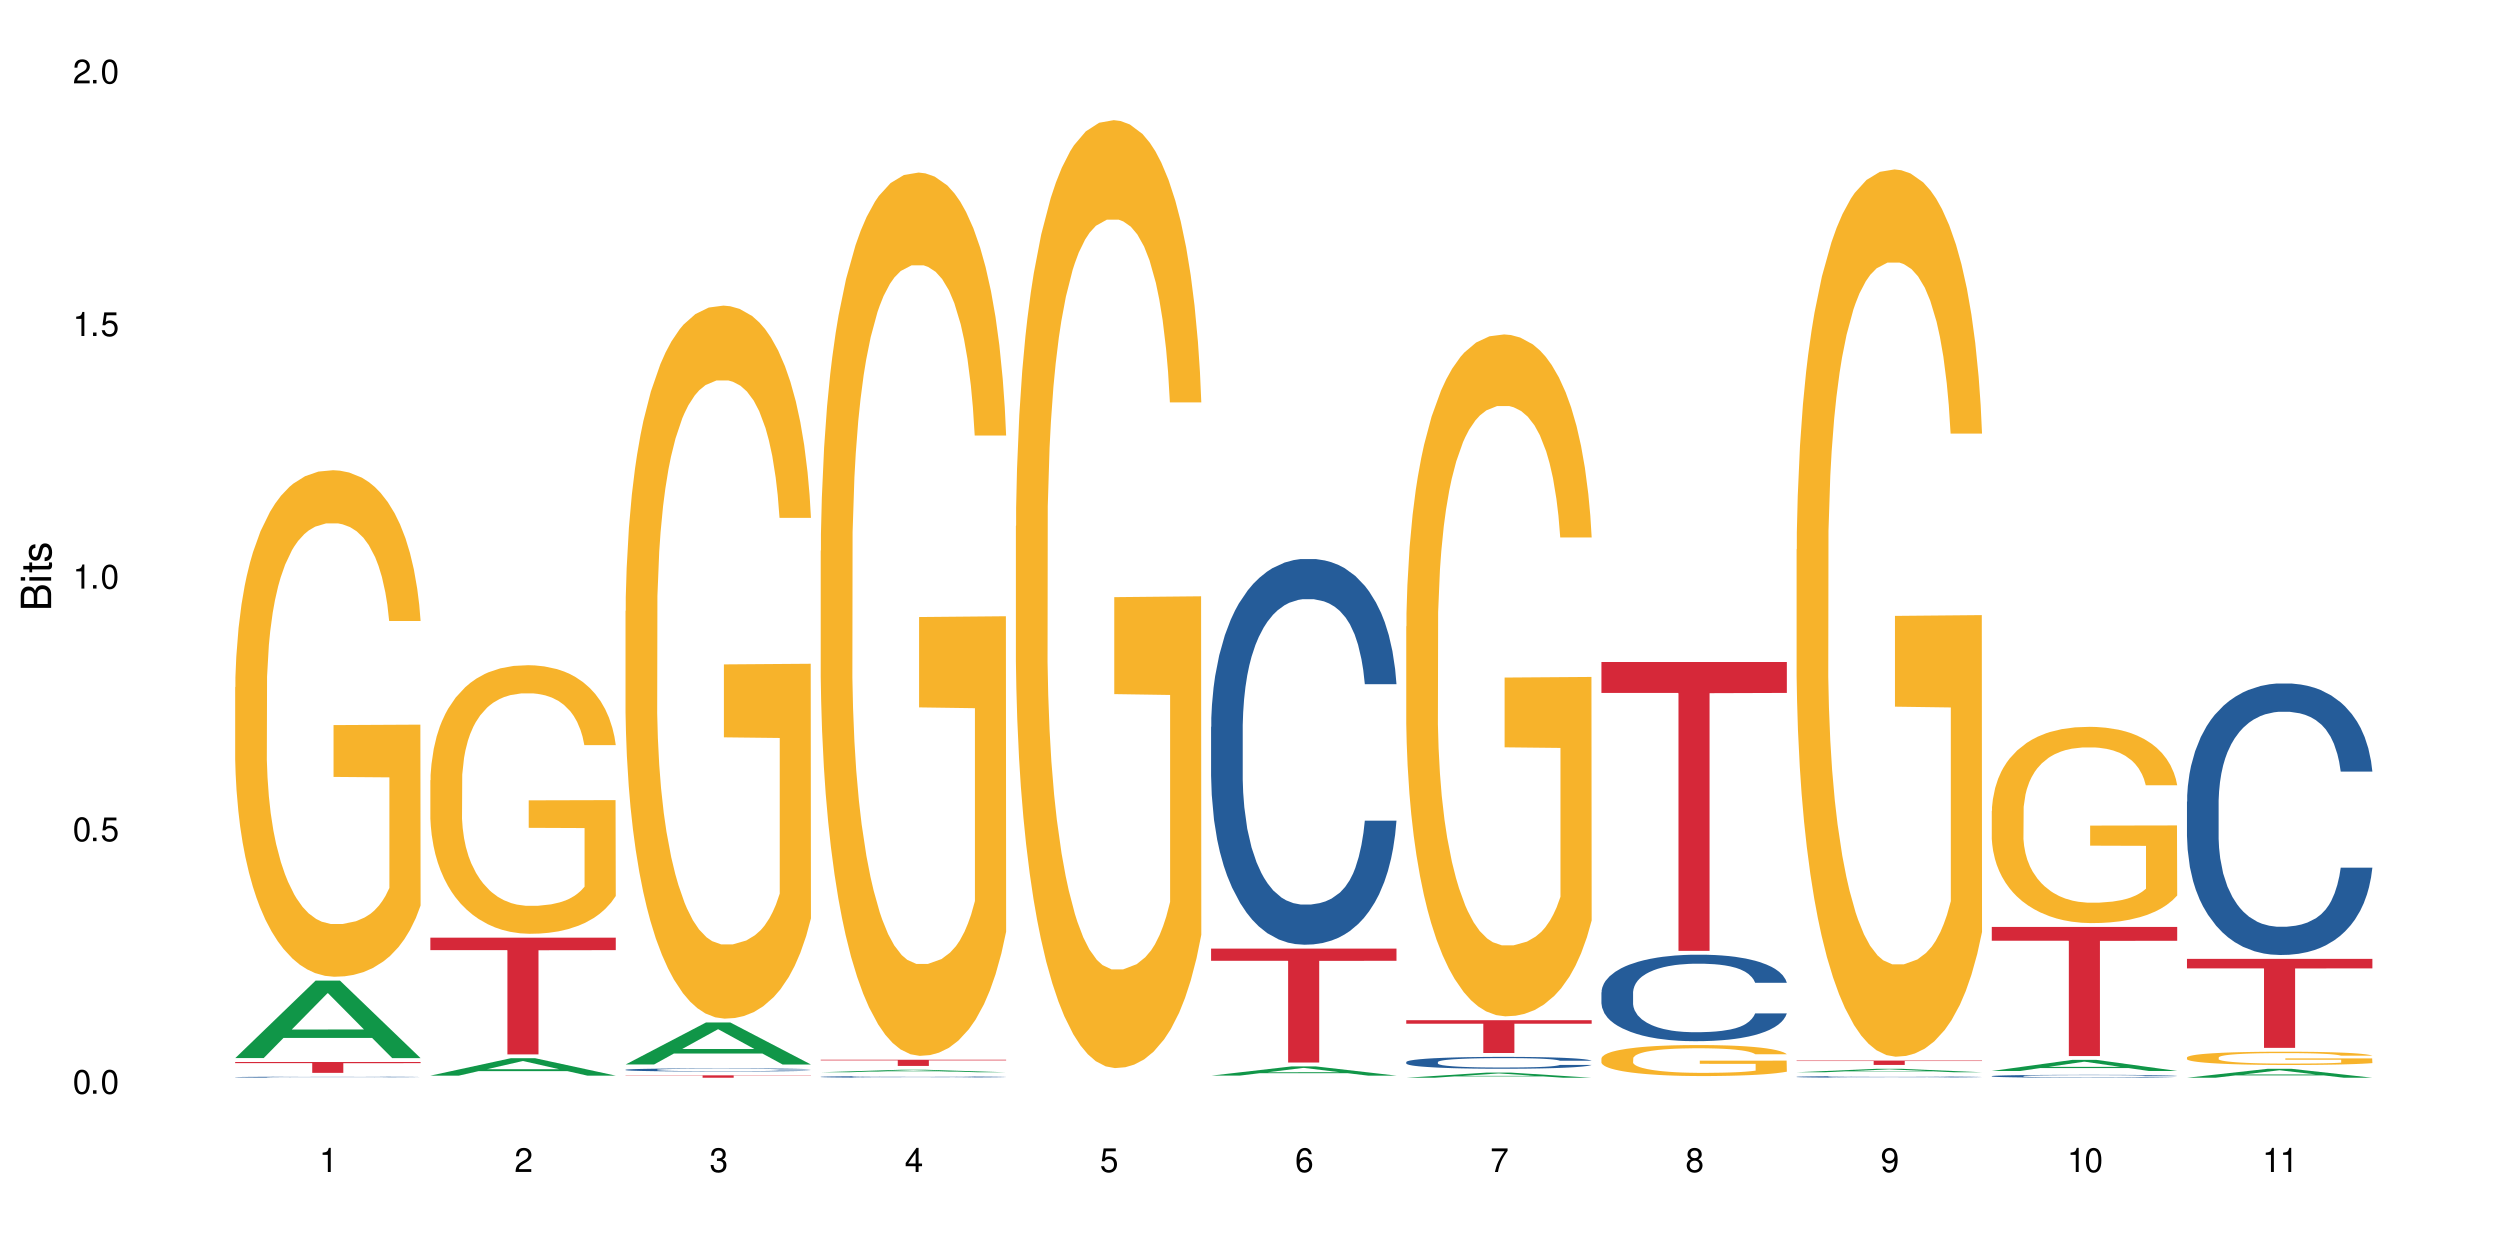 <?xml version="1.0" encoding="UTF-8"?>
<svg xmlns="http://www.w3.org/2000/svg" xmlns:xlink="http://www.w3.org/1999/xlink" width="720" height="360" viewBox="0 0 720 360">
<defs>
<g>
<g id="glyph-0-0">
</g>
<g id="glyph-0-1">
<path d="M 2.641 -6.938 C 2 -6.938 1.422 -6.656 1.078 -6.172 C 0.641 -5.562 0.406 -4.641 0.406 -3.359 C 0.406 -1.016 1.188 0.219 2.641 0.219 C 4.078 0.219 4.859 -1.016 4.859 -3.297 C 4.859 -4.641 4.656 -5.547 4.203 -6.172 C 3.844 -6.656 3.281 -6.938 2.641 -6.938 Z M 2.641 -6.188 C 3.547 -6.188 4 -5.25 4 -3.375 C 4 -1.406 3.562 -0.484 2.625 -0.484 C 1.734 -0.484 1.281 -1.438 1.281 -3.344 C 1.281 -5.25 1.734 -6.188 2.641 -6.188 Z M 2.641 -6.188 "/>
</g>
<g id="glyph-0-2">
<path d="M 1.828 -1 L 0.828 -1 L 0.828 0 L 1.828 0 Z M 1.828 -1 "/>
</g>
<g id="glyph-0-3">
<path d="M 4.562 -6.797 L 1.062 -6.797 L 0.547 -3.094 L 1.328 -3.094 C 1.719 -3.562 2.047 -3.734 2.578 -3.734 C 3.484 -3.734 4.062 -3.109 4.062 -2.094 C 4.062 -1.125 3.484 -0.531 2.578 -0.531 C 1.828 -0.531 1.375 -0.906 1.188 -1.672 L 0.328 -1.672 C 0.453 -1.109 0.547 -0.844 0.75 -0.594 C 1.125 -0.078 1.828 0.219 2.594 0.219 C 3.969 0.219 4.922 -0.781 4.922 -2.219 C 4.922 -3.562 4.031 -4.484 2.719 -4.484 C 2.25 -4.484 1.859 -4.359 1.469 -4.062 L 1.734 -5.969 L 4.562 -5.969 Z M 4.562 -6.797 "/>
</g>
<g id="glyph-0-4">
<path d="M 2.484 -4.938 L 2.484 0 L 3.328 0 L 3.328 -6.938 L 2.766 -6.938 C 2.469 -5.875 2.281 -5.734 0.984 -5.562 L 0.984 -4.938 Z M 2.484 -4.938 "/>
</g>
<g id="glyph-0-5">
<path d="M 4.859 -0.828 L 1.281 -0.828 C 1.359 -1.406 1.672 -1.781 2.5 -2.281 L 3.469 -2.828 C 4.406 -3.344 4.906 -4.062 4.906 -4.906 C 4.906 -5.484 4.672 -6.031 4.266 -6.406 C 3.859 -6.766 3.375 -6.938 2.719 -6.938 C 1.859 -6.938 1.219 -6.625 0.844 -6.031 C 0.609 -5.672 0.5 -5.234 0.484 -4.531 L 1.328 -4.531 C 1.359 -5.016 1.406 -5.281 1.531 -5.516 C 1.75 -5.938 2.188 -6.203 2.703 -6.203 C 3.469 -6.203 4.031 -5.641 4.031 -4.891 C 4.031 -4.344 3.719 -3.859 3.125 -3.516 L 2.234 -3 C 0.812 -2.172 0.406 -1.531 0.328 -0.016 L 4.859 -0.016 Z M 4.859 -0.828 "/>
</g>
<g id="glyph-0-6">
<path d="M 2.125 -3.188 L 2.578 -3.188 C 3.5 -3.188 3.984 -2.766 3.984 -1.922 C 3.984 -1.062 3.469 -0.531 2.594 -0.531 C 1.656 -0.531 1.203 -1 1.156 -2.016 L 0.312 -2.016 C 0.344 -1.453 0.438 -1.094 0.609 -0.781 C 0.953 -0.109 1.625 0.219 2.547 0.219 C 3.953 0.219 4.859 -0.625 4.859 -1.938 C 4.859 -2.828 4.516 -3.297 3.703 -3.594 C 4.344 -3.844 4.656 -4.328 4.656 -5.031 C 4.656 -6.219 3.875 -6.938 2.578 -6.938 C 1.203 -6.938 0.484 -6.172 0.453 -4.703 L 1.297 -4.703 C 1.312 -5.125 1.344 -5.359 1.453 -5.578 C 1.641 -5.969 2.062 -6.203 2.594 -6.203 C 3.344 -6.203 3.797 -5.75 3.797 -5 C 3.797 -4.516 3.609 -4.219 3.25 -4.047 C 3.016 -3.953 2.703 -3.922 2.125 -3.906 Z M 2.125 -3.188 "/>
</g>
<g id="glyph-0-7">
<path d="M 3.141 -1.672 L 3.141 0 L 3.984 0 L 3.984 -1.672 L 4.984 -1.672 L 4.984 -2.438 L 3.984 -2.438 L 3.984 -6.938 L 3.359 -6.938 L 0.266 -2.578 L 0.266 -1.672 Z M 3.141 -2.438 L 1 -2.438 L 3.141 -5.5 Z M 3.141 -2.438 "/>
</g>
<g id="glyph-0-8">
<path d="M 4.781 -5.125 C 4.609 -6.266 3.891 -6.938 2.844 -6.938 C 2.094 -6.938 1.422 -6.578 1.031 -5.953 C 0.594 -5.266 0.406 -4.422 0.406 -3.172 C 0.406 -2 0.578 -1.25 0.984 -0.641 C 1.359 -0.078 1.953 0.219 2.703 0.219 C 3.984 0.219 4.922 -0.75 4.922 -2.094 C 4.922 -3.375 4.062 -4.281 2.844 -4.281 C 2.172 -4.281 1.641 -4.031 1.281 -3.516 C 1.281 -5.234 1.828 -6.188 2.797 -6.188 C 3.391 -6.188 3.797 -5.797 3.938 -5.125 Z M 2.734 -3.531 C 3.547 -3.531 4.062 -2.953 4.062 -2.031 C 4.062 -1.156 3.484 -0.531 2.703 -0.531 C 1.922 -0.531 1.328 -1.188 1.328 -2.078 C 1.328 -2.938 1.906 -3.531 2.734 -3.531 Z M 2.734 -3.531 "/>
</g>
<g id="glyph-0-9">
<path d="M 4.984 -6.797 L 0.438 -6.797 L 0.438 -5.969 L 4.109 -5.969 C 2.5 -3.656 1.828 -2.234 1.328 0 L 2.219 0 C 2.594 -2.172 3.453 -4.047 4.984 -6.094 Z M 4.984 -6.797 "/>
</g>
<g id="glyph-0-10">
<path d="M 3.75 -3.656 C 4.469 -4.094 4.688 -4.438 4.688 -5.078 C 4.688 -6.172 3.844 -6.938 2.641 -6.938 C 1.438 -6.938 0.594 -6.172 0.594 -5.094 C 0.594 -4.438 0.812 -4.094 1.516 -3.656 C 0.734 -3.266 0.359 -2.703 0.359 -1.922 C 0.359 -0.656 1.281 0.219 2.641 0.219 C 3.984 0.219 4.922 -0.656 4.922 -1.922 C 4.922 -2.703 4.531 -3.266 3.75 -3.656 Z M 2.641 -6.188 C 3.359 -6.188 3.812 -5.75 3.812 -5.062 C 3.812 -4.406 3.344 -3.984 2.641 -3.984 C 1.922 -3.984 1.453 -4.406 1.453 -5.078 C 1.453 -5.75 1.922 -6.188 2.641 -6.188 Z M 2.641 -3.266 C 3.484 -3.266 4.062 -2.719 4.062 -1.906 C 4.062 -1.078 3.484 -0.531 2.625 -0.531 C 1.797 -0.531 1.219 -1.094 1.219 -1.906 C 1.219 -2.719 1.781 -3.266 2.641 -3.266 Z M 2.641 -3.266 "/>
</g>
<g id="glyph-0-11">
<path d="M 0.516 -1.578 C 0.672 -0.453 1.406 0.219 2.438 0.219 C 3.188 0.219 3.859 -0.141 4.266 -0.766 C 4.688 -1.453 4.891 -2.297 4.891 -3.547 C 4.891 -4.719 4.703 -5.453 4.312 -6.078 C 3.938 -6.641 3.344 -6.938 2.594 -6.938 C 1.297 -6.938 0.359 -5.969 0.359 -4.625 C 0.359 -3.344 1.234 -2.453 2.453 -2.453 C 3.094 -2.453 3.578 -2.672 4.016 -3.203 C 4 -1.484 3.469 -0.531 2.5 -0.531 C 1.906 -0.531 1.484 -0.906 1.359 -1.578 Z M 2.578 -6.203 C 3.375 -6.203 3.969 -5.531 3.969 -4.641 C 3.969 -3.797 3.391 -3.188 2.547 -3.188 C 1.734 -3.188 1.234 -3.766 1.234 -4.688 C 1.234 -5.562 1.797 -6.203 2.578 -6.203 Z M 2.578 -6.203 "/>
</g>
<g id="glyph-1-0">
</g>
<g id="glyph-1-1">
<path d="M 0 -0.953 L 0 -4.891 C 0 -5.719 -0.234 -6.344 -0.734 -6.797 C -1.188 -7.234 -1.812 -7.469 -2.5 -7.469 C -3.547 -7.469 -4.188 -7 -4.625 -5.875 C -4.984 -6.688 -5.625 -7.094 -6.531 -7.094 C -7.172 -7.094 -7.734 -6.859 -8.141 -6.391 C -8.562 -5.922 -8.75 -5.344 -8.75 -4.5 L -8.75 -0.953 Z M -4.984 -2.062 L -7.766 -2.062 L -7.766 -4.219 C -7.766 -4.844 -7.688 -5.203 -7.453 -5.5 C -7.219 -5.812 -6.859 -5.969 -6.375 -5.969 C -5.891 -5.969 -5.531 -5.812 -5.297 -5.5 C -5.062 -5.203 -4.984 -4.844 -4.984 -4.219 Z M -0.984 -2.062 L -4 -2.062 L -4 -4.781 C -4 -5.766 -3.438 -6.359 -2.484 -6.359 C -1.547 -6.359 -0.984 -5.766 -0.984 -4.781 Z M -0.984 -2.062 "/>
</g>
<g id="glyph-1-2">
<path d="M -6.281 -1.797 L -6.281 -0.797 L 0 -0.797 L 0 -1.797 Z M -8.75 -1.797 L -8.75 -0.797 L -7.484 -0.797 L -7.484 -1.797 Z M -8.75 -1.797 "/>
</g>
<g id="glyph-1-3">
<path d="M -6.281 -3.047 L -6.281 -2.016 L -8.016 -2.016 L -8.016 -1.016 L -6.281 -1.016 L -6.281 -0.172 L -5.469 -0.172 L -5.469 -1.016 L -0.719 -1.016 C -0.078 -1.016 0.281 -1.453 0.281 -2.234 C 0.281 -2.5 0.25 -2.719 0.188 -3.047 L -0.641 -3.047 C -0.609 -2.906 -0.594 -2.766 -0.594 -2.562 C -0.594 -2.141 -0.719 -2.016 -1.156 -2.016 L -5.469 -2.016 L -5.469 -3.047 Z M -6.281 -3.047 "/>
</g>
<g id="glyph-1-4">
<path d="M -4.531 -5.25 C -5.766 -5.25 -6.469 -4.422 -6.469 -2.969 C -6.469 -1.516 -5.719 -0.562 -4.547 -0.562 C -3.562 -0.562 -3.094 -1.062 -2.734 -2.562 L -2.516 -3.484 C -2.344 -4.188 -2.094 -4.469 -1.641 -4.469 C -1.047 -4.469 -0.641 -3.875 -0.641 -3 C -0.641 -2.453 -0.797 -2 -1.062 -1.75 C -1.25 -1.594 -1.422 -1.531 -1.875 -1.469 L -1.875 -0.406 C -0.422 -0.453 0.281 -1.266 0.281 -2.922 C 0.281 -4.5 -0.5 -5.516 -1.719 -5.516 C -2.656 -5.516 -3.172 -4.984 -3.469 -3.734 L -3.703 -2.766 C -3.891 -1.953 -4.156 -1.609 -4.594 -1.609 C -5.188 -1.609 -5.547 -2.125 -5.547 -2.938 C -5.547 -3.75 -5.203 -4.172 -4.531 -4.203 Z M -4.531 -5.25 "/>
</g>
</g>
</defs>
<rect x="-72" y="-36" width="864" height="432" fill="rgb(100%, 100%, 100%)" fill-opacity="1"/>
<path fill-rule="nonzero" fill="rgb(6.275%, 58.824%, 28.235%)" fill-opacity="1" d="M 67.73 304.727 L 67.789 304.707 L 90.895 282.414 L 97.91 282.414 L 121.133 304.75 L 112.973 304.75 L 107.152 298.918 L 81.652 298.918 L 75.945 304.727 L 67.73 304.727 L 84.105 296.508 L 104.816 296.484 L 94.488 286.062 L 94.375 286.043 L 94.262 286.105 L 84.047 296.484 L 84.105 296.508 Z M 67.73 304.727 "/>
<path fill-rule="nonzero" fill="rgb(14.51%, 36.078%, 60%)" fill-opacity="1" d="M 67.73 310.219 L 67.797 310.219 L 67.797 310.211 L 67.992 310.199 L 68.449 310.188 L 68.902 310.18 L 70.074 310.16 L 71.703 310.145 L 73.398 310.133 L 74.633 310.125 L 75.742 310.121 L 78.281 310.109 L 79.91 310.105 L 81.668 310.102 L 83.816 310.098 L 85.379 310.094 L 88.895 310.09 L 91.5 310.086 L 100.488 310.086 L 102.375 310.09 L 104.461 310.09 L 106.219 310.094 L 109.281 310.098 L 112.016 310.105 L 113.254 310.113 L 115.207 310.121 L 116.703 310.129 L 117.746 310.137 L 118.918 310.145 L 119.961 310.16 L 120.742 310.172 L 121.133 310.184 L 112.016 310.184 L 111.559 310.172 L 111.039 310.164 L 110.062 310.152 L 109.086 310.145 L 107.715 310.137 L 106.48 310.133 L 104.785 310.125 L 103.289 310.125 L 101.727 310.121 L 100.227 310.121 L 97.363 310.117 L 92.805 310.117 L 90.262 310.121 L 88.895 310.121 L 86.941 310.125 L 85.574 310.129 L 83.945 310.137 L 82.84 310.141 L 81.473 310.148 L 80.496 310.152 L 79.387 310.164 L 78.738 310.168 L 78.152 310.176 L 77.629 310.188 L 77.238 310.195 L 76.977 310.207 L 76.848 310.215 L 76.848 310.258 L 76.977 310.27 L 77.305 310.281 L 78.152 310.297 L 79.387 310.312 L 80.82 310.324 L 82.188 310.332 L 82.969 310.336 L 84.012 310.34 L 85.641 310.348 L 87.984 310.352 L 89.352 310.355 L 100.684 310.355 L 102.441 310.352 L 104.852 310.348 L 106.348 310.344 L 107.652 310.34 L 108.629 310.332 L 109.281 310.328 L 110.258 310.32 L 111.039 310.309 L 111.625 310.301 L 112.016 310.293 L 121.133 310.293 L 120.156 310.312 L 119.57 310.32 L 118.656 310.332 L 117.613 310.34 L 116.117 310.348 L 114.879 310.355 L 113.254 310.363 L 111.754 310.367 L 110.125 310.371 L 107.715 310.379 L 106.152 310.379 L 104.461 310.383 L 102.441 310.387 L 97.168 310.387 L 94.625 310.391 L 91.891 310.387 L 89.871 310.387 L 87.203 310.383 L 83.883 310.379 L 81.473 310.375 L 79.582 310.367 L 77.957 310.363 L 76.133 310.355 L 73.789 310.344 L 72.355 310.336 L 71.379 310.328 L 70.27 310.316 L 69.488 310.305 L 68.578 310.289 L 67.926 310.27 L 67.73 310.258 Z M 67.73 310.219 "/>
<path fill-rule="nonzero" fill="rgb(96.863%, 70.196%, 16.863%)" fill-opacity="1" d="M 67.73 197.902 L 67.797 197.77 L 67.797 195.105 L 68.055 189.109 L 68.707 180.852 L 69.555 174.055 L 70.465 168.727 L 71.051 165.93 L 72.027 161.93 L 72.875 159 L 75.023 153.004 L 77.762 147.41 L 79.258 145.012 L 80.949 142.746 L 83.359 140.215 L 84.469 139.281 L 87.855 137.152 L 91.695 135.816 L 95.93 135.418 L 97.883 135.551 L 100.555 136.086 L 104.199 137.551 L 106.285 138.883 L 107.91 140.215 L 109.605 141.945 L 111.688 144.613 L 113.645 147.809 L 115.207 151.008 L 116.77 155.004 L 118.07 159.266 L 119.18 163.93 L 120.156 169.527 L 120.742 174.188 L 121.133 178.852 L 112.078 178.852 L 111.559 174.188 L 110.973 170.59 L 109.996 166.195 L 109.02 162.996 L 108.043 160.465 L 106.219 157 L 104.656 154.871 L 102.703 153.004 L 100.812 151.805 L 98.664 151.008 L 97.363 150.738 L 93.91 150.738 L 90.785 151.672 L 88.961 152.738 L 87.66 153.805 L 85.836 155.805 L 84.727 157.402 L 84.078 158.469 L 82.125 162.598 L 80.82 166.328 L 80.105 168.859 L 79.191 172.855 L 78.543 176.453 L 77.824 181.781 L 77.434 185.781 L 76.914 194.84 L 76.848 218.82 L 77.043 223.883 L 77.434 229.348 L 77.957 234.145 L 78.738 239.207 L 79.52 243.07 L 80.887 248.266 L 82.059 251.73 L 82.969 253.996 L 84.727 257.59 L 85.445 258.789 L 87.137 261.188 L 88.895 263.055 L 91.047 264.652 L 92.672 265.453 L 95.277 266.117 L 98.598 266.117 L 102.508 265.32 L 104.98 264.254 L 106.676 263.188 L 107.781 262.254 L 109.148 260.789 L 110.125 259.457 L 111.039 257.992 L 112.145 255.727 L 112.145 223.883 L 96.059 223.75 L 96.059 208.828 L 121.066 208.695 L 121.133 260.789 L 119.766 264.387 L 118.07 267.852 L 116.441 270.516 L 114.75 272.781 L 112.34 275.312 L 110.387 276.91 L 107.391 278.777 L 104.656 279.973 L 101.789 280.773 L 99.25 281.172 L 96.254 281.309 L 93.586 281.039 L 90.719 280.242 L 88.441 279.176 L 86.355 277.844 L 84.273 276.109 L 81.668 273.312 L 79.973 271.047 L 78.215 268.25 L 76.457 264.918 L 74.895 261.32 L 73.852 258.523 L 72.812 255.328 L 71.703 251.328 L 70.66 246.801 L 69.879 242.668 L 69.164 238.008 L 68.645 233.609 L 68.121 227.613 L 67.859 222.816 L 67.73 218.688 Z M 67.73 197.902 "/>
<path fill-rule="nonzero" fill="rgb(83.922%, 15.686%, 22.353%)" fill-opacity="1" d="M 67.73 305.855 L 121.133 305.855 L 121.133 306.191 L 98.875 306.195 L 98.875 308.98 L 89.922 308.98 L 89.922 306.195 L 89.793 306.191 L 67.73 306.191 Z M 67.73 305.855 "/>
<path fill-rule="nonzero" fill="rgb(6.275%, 58.824%, 28.235%)" fill-opacity="1" d="M 123.941 309.785 L 124 309.777 L 147.105 304.766 L 154.125 304.766 L 177.344 309.789 L 169.184 309.789 L 163.367 308.477 L 137.863 308.477 L 132.156 309.785 L 123.941 309.785 L 140.316 307.934 L 161.027 307.93 L 150.699 305.586 L 150.586 305.582 L 150.473 305.598 L 140.258 307.93 L 140.316 307.934 Z M 123.941 309.785 "/>
<path fill-rule="nonzero" fill="rgb(96.863%, 70.196%, 16.863%)" fill-opacity="1" d="M 123.941 224.707 L 124.008 224.637 L 124.008 223.223 L 124.27 220.043 L 124.918 215.664 L 125.766 212.062 L 126.676 209.234 L 127.266 207.75 L 128.242 205.633 L 129.086 204.078 L 131.234 200.898 L 133.973 197.93 L 135.469 196.66 L 137.164 195.457 L 139.57 194.117 L 140.68 193.621 L 144.066 192.492 L 147.906 191.785 L 152.141 191.574 L 154.094 191.645 L 156.766 191.926 L 160.41 192.703 L 162.496 193.41 L 164.125 194.117 L 165.816 195.035 L 167.902 196.449 L 169.855 198.145 L 171.418 199.84 L 172.98 201.957 L 174.281 204.219 L 175.391 206.691 L 176.367 209.66 L 176.953 212.133 L 177.344 214.605 L 168.293 214.605 L 167.77 212.133 L 167.184 210.223 L 166.207 207.895 L 165.23 206.195 L 164.254 204.855 L 162.43 203.02 L 160.867 201.887 L 158.914 200.898 L 157.023 200.262 L 154.875 199.84 L 153.574 199.699 L 150.121 199.699 L 146.996 200.191 L 145.172 200.758 L 143.871 201.324 L 142.047 202.383 L 140.941 203.23 L 140.289 203.797 L 138.336 205.984 L 137.031 207.965 L 136.316 209.305 L 135.402 211.426 L 134.754 213.332 L 134.035 216.16 L 133.645 218.277 L 133.125 223.082 L 133.059 235.797 L 133.254 238.484 L 133.645 241.379 L 134.168 243.922 L 134.949 246.609 L 135.73 248.656 L 137.098 251.41 L 138.27 253.25 L 139.18 254.449 L 140.941 256.355 L 141.656 256.992 L 143.348 258.266 L 145.109 259.254 L 147.258 260.102 L 148.883 260.523 L 151.488 260.879 L 154.812 260.879 L 158.719 260.453 L 161.191 259.891 L 162.887 259.324 L 163.992 258.828 L 165.359 258.051 L 166.336 257.348 L 167.25 256.57 L 168.355 255.367 L 168.355 238.484 L 152.27 238.414 L 152.27 230.5 L 177.277 230.43 L 177.344 258.051 L 175.977 259.961 L 174.281 261.797 L 172.656 263.211 L 170.961 264.41 L 168.551 265.754 L 166.598 266.602 L 163.602 267.59 L 160.867 268.227 L 158 268.648 L 155.461 268.863 L 152.465 268.934 L 149.797 268.793 L 146.93 268.367 L 144.652 267.801 L 142.566 267.094 L 140.484 266.176 L 137.879 264.695 L 136.188 263.492 L 134.426 262.008 L 132.668 260.242 L 131.105 258.336 L 130.062 256.852 L 129.023 255.156 L 127.914 253.035 L 126.871 250.633 L 126.09 248.445 L 125.375 245.973 L 124.855 243.641 L 124.332 240.461 L 124.074 237.918 L 123.941 235.727 Z M 123.941 224.707 "/>
<path fill-rule="nonzero" fill="rgb(83.922%, 15.686%, 22.353%)" fill-opacity="1" d="M 123.941 270.039 L 177.344 270.039 L 177.344 273.637 L 155.086 273.672 L 155.086 303.66 L 146.133 303.66 L 146.133 273.703 L 146.004 273.637 L 123.941 273.637 Z M 123.941 270.039 "/>
<path fill-rule="nonzero" fill="rgb(6.275%, 58.824%, 28.235%)" fill-opacity="1" d="M 180.152 306.57 L 180.211 306.559 L 203.316 294.477 L 210.336 294.477 L 233.555 306.582 L 225.395 306.582 L 219.578 303.422 L 194.074 303.422 L 188.371 306.57 L 180.152 306.57 L 196.527 302.113 L 217.238 302.105 L 206.91 296.453 L 206.797 296.445 L 206.684 296.477 L 196.473 302.105 L 196.527 302.113 Z M 180.152 306.57 "/>
<path fill-rule="nonzero" fill="rgb(14.51%, 36.078%, 60%)" fill-opacity="1" d="M 180.152 308.086 L 180.219 308.082 L 180.219 308.062 L 180.414 308.031 L 180.871 307.992 L 181.324 307.965 L 182.5 307.914 L 184.125 307.867 L 185.82 307.832 L 187.059 307.812 L 188.164 307.793 L 190.703 307.762 L 192.332 307.746 L 194.09 307.734 L 196.238 307.719 L 197.801 307.711 L 201.32 307.699 L 203.922 307.691 L 212.91 307.691 L 214.801 307.695 L 216.883 307.703 L 218.641 307.711 L 221.703 307.73 L 224.438 307.754 L 225.676 307.766 L 227.629 307.793 L 229.125 307.816 L 230.168 307.84 L 231.34 307.867 L 232.383 307.906 L 233.164 307.949 L 233.555 307.984 L 224.438 307.984 L 223.98 307.949 L 223.461 307.926 L 222.484 307.891 L 221.508 307.867 L 220.141 307.844 L 218.902 307.828 L 217.207 307.812 L 215.711 307.801 L 214.148 307.793 L 212.648 307.789 L 209.785 307.785 L 205.227 307.785 L 202.688 307.793 L 201.32 307.797 L 199.363 307.809 L 197.996 307.82 L 196.371 307.836 L 195.262 307.852 L 193.895 307.871 L 192.918 307.891 L 191.812 307.918 L 191.16 307.941 L 190.574 307.965 L 190.051 307.992 L 189.66 308.02 L 189.402 308.051 L 189.27 308.082 L 189.27 308.207 L 189.402 308.238 L 189.727 308.273 L 190.574 308.324 L 191.812 308.367 L 193.242 308.402 L 194.609 308.43 L 195.395 308.441 L 196.434 308.453 L 198.062 308.469 L 200.406 308.484 L 201.773 308.492 L 203.859 308.5 L 206.008 308.504 L 208.875 308.504 L 211.414 308.5 L 213.105 308.496 L 214.863 308.488 L 217.273 308.473 L 218.773 308.461 L 220.074 308.445 L 221.051 308.43 L 221.703 308.418 L 222.68 308.391 L 223.461 308.363 L 224.047 308.332 L 224.438 308.305 L 233.555 308.305 L 233.164 308.34 L 232.578 308.371 L 231.992 308.395 L 231.082 308.426 L 230.039 308.449 L 228.539 308.48 L 227.305 308.496 L 225.676 308.52 L 224.176 308.535 L 222.551 308.547 L 220.141 308.566 L 218.578 308.574 L 216.883 308.582 L 214.863 308.586 L 212.324 308.594 L 209.59 308.598 L 207.051 308.598 L 204.316 308.594 L 202.297 308.594 L 199.625 308.586 L 196.305 308.57 L 193.895 308.555 L 192.008 308.539 L 190.379 308.523 L 188.555 308.5 L 186.211 308.461 L 184.777 308.434 L 183.801 308.41 L 182.695 308.379 L 181.914 308.352 L 181 308.305 L 180.348 308.246 L 180.152 308.199 Z M 180.152 308.086 "/>
<path fill-rule="nonzero" fill="rgb(96.863%, 70.196%, 16.863%)" fill-opacity="1" d="M 180.152 175.969 L 180.219 175.781 L 180.219 172.031 L 180.48 163.59 L 181.129 151.965 L 181.977 142.398 L 182.891 134.898 L 183.477 130.957 L 184.453 125.332 L 185.297 121.207 L 187.449 112.766 L 190.184 104.891 L 191.68 101.516 L 193.375 98.324 L 195.785 94.762 L 196.891 93.449 L 200.277 90.449 L 204.121 88.574 L 208.352 88.012 L 210.305 88.199 L 212.977 88.949 L 216.621 91.012 L 218.707 92.887 L 220.336 94.762 L 222.027 97.199 L 224.113 100.953 L 226.066 105.453 L 227.629 109.953 L 229.191 115.578 L 230.492 121.582 L 231.602 128.145 L 232.578 136.023 L 233.164 142.586 L 233.555 149.148 L 224.504 149.148 L 223.98 142.586 L 223.395 137.523 L 222.418 131.332 L 221.441 126.832 L 220.465 123.27 L 218.641 118.395 L 217.078 115.391 L 215.125 112.766 L 213.238 111.078 L 211.086 109.953 L 209.785 109.578 L 206.332 109.578 L 203.207 110.891 L 201.383 112.391 L 200.082 113.891 L 198.258 116.707 L 197.152 118.957 L 196.5 120.457 L 194.547 126.27 L 193.242 131.52 L 192.527 135.086 L 191.617 140.711 L 190.965 145.773 L 190.246 153.277 L 189.855 158.902 L 189.336 171.656 L 189.27 205.414 L 189.465 212.539 L 189.855 220.227 L 190.379 226.98 L 191.16 234.105 L 191.941 239.547 L 193.309 246.859 L 194.48 251.734 L 195.395 254.922 L 197.152 259.988 L 197.867 261.676 L 199.562 265.051 L 201.32 267.676 L 203.469 269.926 L 205.098 271.051 L 207.699 271.988 L 211.023 271.988 L 214.93 270.863 L 217.402 269.363 L 219.098 267.863 L 220.203 266.551 L 221.57 264.488 L 222.551 262.613 L 223.461 260.551 L 224.566 257.363 L 224.566 212.539 L 208.484 212.352 L 208.484 191.348 L 233.488 191.16 L 233.555 264.488 L 232.188 269.551 L 230.492 274.43 L 228.867 278.18 L 227.172 281.367 L 224.762 284.93 L 222.809 287.18 L 219.812 289.805 L 217.078 291.496 L 214.215 292.621 L 211.672 293.184 L 208.68 293.371 L 206.008 292.996 L 203.141 291.871 L 200.863 290.371 L 198.777 288.492 L 196.695 286.055 L 194.09 282.117 L 192.398 278.93 L 190.641 274.992 L 188.879 270.301 L 187.316 265.238 L 186.277 261.301 L 185.234 256.801 L 184.125 251.172 L 183.086 244.797 L 182.305 238.984 L 181.586 232.418 L 181.066 226.23 L 180.543 217.789 L 180.285 211.039 L 180.152 205.227 Z M 180.152 175.969 "/>
<path fill-rule="nonzero" fill="rgb(83.922%, 15.686%, 22.353%)" fill-opacity="1" d="M 180.152 309.703 L 233.555 309.703 L 233.555 309.777 L 211.301 309.777 L 211.301 310.391 L 202.344 310.391 L 202.344 309.781 L 202.215 309.777 L 180.152 309.777 Z M 180.152 309.703 "/>
<path fill-rule="nonzero" fill="rgb(6.275%, 58.824%, 28.235%)" fill-opacity="1" d="M 236.367 308.812 L 236.422 308.812 L 259.527 308.086 L 266.547 308.086 L 289.766 308.816 L 281.609 308.816 L 275.789 308.625 L 250.285 308.625 L 244.582 308.812 L 236.367 308.812 L 252.738 308.547 L 273.449 308.547 L 263.121 308.207 L 263.008 308.203 L 262.895 308.207 L 252.684 308.547 L 252.738 308.547 Z M 236.367 308.812 "/>
<path fill-rule="nonzero" fill="rgb(14.51%, 36.078%, 60%)" fill-opacity="1" d="M 236.367 310.125 L 236.43 310.125 L 236.43 310.113 L 236.625 310.098 L 237.082 310.078 L 237.539 310.062 L 238.711 310.039 L 240.34 310.016 L 242.031 309.996 L 243.27 309.984 L 244.375 309.977 L 246.914 309.961 L 248.543 309.953 L 250.301 309.945 L 252.449 309.938 L 254.016 309.934 L 257.531 309.926 L 260.137 309.922 L 266.516 309.922 L 269.121 309.926 L 271.012 309.926 L 273.094 309.93 L 274.852 309.934 L 277.914 309.941 L 280.648 309.953 L 281.887 309.961 L 283.84 309.977 L 285.34 309.988 L 286.379 310 L 287.551 310.016 L 288.594 310.035 L 289.375 310.055 L 289.766 310.074 L 280.648 310.074 L 280.191 310.059 L 279.672 310.043 L 277.719 310.012 L 276.352 310 L 275.113 309.992 L 273.422 309.984 L 271.922 309.98 L 270.359 309.977 L 268.863 309.973 L 261.438 309.973 L 258.898 309.977 L 257.531 309.977 L 255.578 309.984 L 254.211 309.988 L 252.582 310 L 251.473 310.004 L 250.105 310.016 L 249.129 310.027 L 248.023 310.039 L 247.371 310.051 L 246.785 310.062 L 246.266 310.078 L 245.875 310.094 L 245.613 310.109 L 245.484 310.125 L 245.484 310.188 L 245.613 310.203 L 245.938 310.223 L 246.785 310.25 L 248.023 310.27 L 249.457 310.289 L 250.824 310.301 L 251.605 310.309 L 252.645 310.316 L 254.273 310.324 L 256.617 310.332 L 257.984 310.336 L 260.07 310.34 L 267.625 310.34 L 269.316 310.336 L 271.074 310.332 L 273.484 310.324 L 274.984 310.32 L 276.285 310.312 L 277.262 310.301 L 277.914 310.297 L 278.891 310.281 L 279.672 310.27 L 280.258 310.254 L 280.648 310.238 L 289.766 310.238 L 289.375 310.254 L 288.789 310.273 L 288.203 310.285 L 287.293 310.301 L 286.25 310.312 L 284.75 310.328 L 283.516 310.336 L 281.887 310.348 L 280.387 310.355 L 278.762 310.363 L 276.352 310.371 L 274.789 310.375 L 273.094 310.379 L 271.074 310.383 L 268.535 310.387 L 265.801 310.387 L 263.262 310.391 L 260.527 310.387 L 258.508 310.387 L 255.836 310.383 L 252.516 310.375 L 250.105 310.367 L 248.219 310.359 L 246.59 310.352 L 244.766 310.34 L 242.422 310.32 L 240.988 310.305 L 240.012 310.293 L 238.906 310.277 L 238.125 310.262 L 237.211 310.238 L 236.562 310.207 L 236.367 310.184 Z M 236.367 310.125 "/>
<path fill-rule="nonzero" fill="rgb(96.863%, 70.196%, 16.863%)" fill-opacity="1" d="M 236.367 158.656 L 236.43 158.426 L 236.43 153.777 L 236.691 143.324 L 237.344 128.918 L 238.188 117.07 L 239.102 107.777 L 239.688 102.898 L 240.664 95.93 L 241.512 90.816 L 243.66 80.363 L 246.395 70.605 L 247.891 66.422 L 249.586 62.473 L 251.996 58.059 L 253.102 56.434 L 256.488 52.715 L 260.332 50.395 L 264.562 49.695 L 266.516 49.93 L 269.188 50.859 L 272.836 53.414 L 274.918 55.738 L 276.547 58.059 L 278.238 61.078 L 280.324 65.727 L 282.277 71.301 L 283.84 76.879 L 285.402 83.848 L 286.707 91.281 L 287.812 99.414 L 288.789 109.172 L 289.375 117.305 L 289.766 125.434 L 280.715 125.434 L 280.191 117.305 L 279.605 111.031 L 278.629 103.363 L 277.652 97.789 L 276.676 93.375 L 274.852 87.332 L 273.289 83.617 L 271.336 80.363 L 269.449 78.273 L 267.301 76.879 L 265.996 76.414 L 262.543 76.414 L 259.418 78.039 L 257.594 79.898 L 256.293 81.758 L 254.469 85.242 L 253.363 88.031 L 252.711 89.887 L 250.758 97.09 L 249.457 103.594 L 248.738 108.008 L 247.828 114.98 L 247.176 121.254 L 246.461 130.547 L 246.07 137.516 L 245.547 153.312 L 245.484 195.133 L 245.68 203.961 L 246.07 213.484 L 246.59 221.848 L 247.371 230.68 L 248.152 237.414 L 249.52 246.477 L 250.691 252.516 L 251.605 256.465 L 253.363 262.738 L 254.078 264.828 L 255.773 269.012 L 257.531 272.266 L 259.68 275.051 L 261.309 276.445 L 263.914 277.609 L 267.234 277.609 L 271.141 276.215 L 273.617 274.355 L 275.309 272.496 L 276.418 270.871 L 277.785 268.316 L 278.762 265.992 L 279.672 263.438 L 280.781 259.488 L 280.781 203.961 L 264.695 203.727 L 264.695 177.707 L 289.699 177.477 L 289.766 268.316 L 288.398 274.586 L 286.707 280.629 L 285.078 285.273 L 283.383 289.223 L 280.977 293.637 L 279.02 296.426 L 276.023 299.68 L 273.289 301.77 L 270.426 303.164 L 267.887 303.859 L 264.891 304.094 L 262.219 303.629 L 259.355 302.234 L 257.074 300.375 L 254.992 298.051 L 252.906 295.031 L 250.301 290.152 L 248.609 286.203 L 246.852 281.324 L 245.094 275.516 L 243.527 269.242 L 242.488 264.363 L 241.445 258.789 L 240.34 251.82 L 239.297 243.922 L 238.516 236.719 L 237.797 228.586 L 237.277 220.922 L 236.758 210.465 L 236.496 202.102 L 236.367 194.898 Z M 236.367 158.656 "/>
<path fill-rule="nonzero" fill="rgb(83.922%, 15.686%, 22.353%)" fill-opacity="1" d="M 236.367 305.199 L 289.766 305.199 L 289.766 305.391 L 267.512 305.391 L 267.512 306.98 L 258.555 306.98 L 258.555 305.395 L 258.426 305.391 L 236.367 305.391 Z M 236.367 305.199 "/>
<path fill-rule="nonzero" fill="rgb(6.275%, 58.824%, 28.235%)" fill-opacity="1" d="M 292.578 308.723 L 292.633 308.723 L 315.738 308.719 L 322.758 308.719 L 345.977 308.723 L 292.578 308.723 L 329.66 308.723 L 319.336 308.719 L 319.105 308.719 L 308.895 308.723 L 308.949 308.723 Z M 292.578 308.723 "/>
<path fill-rule="nonzero" fill="rgb(96.863%, 70.196%, 16.863%)" fill-opacity="1" d="M 292.578 151.535 L 292.641 151.285 L 292.641 146.301 L 292.902 135.078 L 293.555 119.621 L 294.398 106.906 L 295.312 96.934 L 295.898 91.695 L 296.875 84.219 L 297.723 78.73 L 299.871 67.512 L 302.605 57.039 L 304.105 52.555 L 305.797 48.316 L 308.207 43.578 L 309.312 41.832 L 312.699 37.844 L 316.543 35.352 L 320.773 34.602 L 322.73 34.852 L 325.398 35.848 L 329.047 38.59 L 331.129 41.086 L 332.758 43.578 L 334.449 46.82 L 336.535 51.805 L 338.488 57.789 L 340.051 63.773 L 341.613 71.254 L 342.918 79.23 L 344.023 87.957 L 345 98.43 L 345.586 107.156 L 345.977 115.883 L 336.926 115.883 L 336.406 107.156 L 335.82 100.422 L 334.84 92.195 L 333.863 86.211 L 332.887 81.473 L 331.066 74.992 L 329.5 71.004 L 327.547 67.512 L 325.66 65.27 L 323.512 63.773 L 322.207 63.273 L 318.758 63.273 L 315.629 65.02 L 313.809 67.016 L 312.504 69.008 L 310.68 72.75 L 309.574 75.738 L 308.922 77.734 L 306.969 85.465 L 305.668 92.445 L 304.949 97.184 L 304.039 104.66 L 303.387 111.395 L 302.672 121.367 L 302.281 128.848 L 301.758 145.801 L 301.695 190.68 L 301.891 200.152 L 302.281 210.375 L 302.801 219.352 L 303.582 228.824 L 304.363 236.055 L 305.73 245.777 L 306.902 252.262 L 307.816 256.5 L 309.574 263.23 L 310.289 265.477 L 311.984 269.965 L 313.742 273.453 L 315.891 276.445 L 317.52 277.941 L 320.125 279.188 L 323.445 279.188 L 327.352 277.691 L 329.828 275.699 L 331.52 273.703 L 332.629 271.957 L 333.996 269.215 L 334.973 266.723 L 335.883 263.98 L 336.992 259.742 L 336.992 200.152 L 320.906 199.902 L 320.906 171.98 L 345.914 171.73 L 345.977 269.215 L 344.609 275.949 L 342.918 282.43 L 341.289 287.418 L 339.598 291.656 L 337.188 296.391 L 335.234 299.383 L 332.238 302.875 L 329.5 305.117 L 326.637 306.613 L 324.098 307.363 L 321.102 307.613 L 318.43 307.113 L 315.566 305.617 L 313.285 303.621 L 311.203 301.129 L 309.117 297.887 L 306.512 292.652 L 304.82 288.414 L 303.062 283.176 L 301.305 276.945 L 299.742 270.211 L 298.699 264.977 L 297.656 258.992 L 296.551 251.512 L 295.508 243.035 L 294.727 235.309 L 294.008 226.582 L 293.488 218.352 L 292.969 207.133 L 292.707 198.16 L 292.578 190.43 Z M 292.578 151.535 "/>
<path fill-rule="nonzero" fill="rgb(6.275%, 58.824%, 28.235%)" fill-opacity="1" d="M 348.789 309.781 L 348.844 309.781 L 371.953 307.125 L 378.969 307.125 L 402.188 309.785 L 394.031 309.785 L 388.211 309.09 L 362.711 309.09 L 357.004 309.781 L 348.789 309.781 L 365.164 308.805 L 385.871 308.801 L 375.547 307.559 L 375.434 307.555 L 375.316 307.562 L 365.105 308.801 L 365.164 308.805 Z M 348.789 309.781 "/>
<path fill-rule="nonzero" fill="rgb(14.51%, 36.078%, 60%)" fill-opacity="1" d="M 348.789 209.336 L 348.852 209.234 L 348.852 206.797 L 349.051 202.938 L 349.504 198.062 L 349.961 194.715 L 351.133 188.723 L 352.762 182.934 L 354.453 178.469 L 355.691 175.828 L 356.797 173.797 L 359.34 170.039 L 360.965 168.109 L 362.727 166.383 L 364.875 164.656 L 366.438 163.641 L 369.953 162.016 L 372.559 161.309 L 374.578 161.004 L 378.941 161.004 L 381.547 161.41 L 383.434 161.918 L 385.52 162.727 L 387.277 163.641 L 390.336 165.875 L 393.07 168.719 L 394.309 170.344 L 396.262 173.492 L 397.762 176.539 L 398.805 179.18 L 399.977 182.934 L 401.016 187.504 L 401.797 192.684 L 402.188 197.047 L 393.07 197.047 L 392.617 192.988 L 392.094 189.84 L 391.117 185.676 L 390.141 182.73 L 388.773 179.785 L 387.535 177.859 L 385.844 175.93 L 384.344 174.711 L 382.781 173.797 L 381.285 173.188 L 378.418 172.578 L 375.098 172.578 L 373.859 172.781 L 371.32 173.594 L 369.953 174.305 L 368 175.727 L 366.633 177.047 L 365.004 179.078 L 363.898 180.801 L 362.531 183.441 L 361.551 185.777 L 360.445 189.129 L 359.793 191.668 L 359.207 194.512 L 358.688 197.859 L 358.297 201.414 L 358.035 205.172 L 357.906 208.828 L 357.906 224.566 L 358.035 228.223 L 358.363 232.484 L 359.207 238.68 L 360.445 244.062 L 361.879 248.328 L 363.246 251.371 L 364.027 252.793 L 365.07 254.418 L 366.695 256.449 L 369.043 258.48 L 370.41 259.293 L 372.492 260.105 L 374.641 260.512 L 377.508 260.512 L 380.047 260.105 L 381.742 259.598 L 383.5 258.785 L 385.91 257.059 L 387.406 255.434 L 388.707 253.504 L 389.688 251.574 L 390.336 249.949 L 391.312 246.805 L 392.094 243.352 L 392.68 239.797 L 393.07 236.344 L 402.188 236.344 L 401.797 240.406 L 401.211 244.367 L 400.625 247.312 L 399.715 250.863 L 398.672 254.012 L 397.176 257.566 L 395.938 259.902 L 394.309 262.441 L 392.812 264.371 L 391.184 266.098 L 388.773 268.125 L 387.211 269.141 L 385.52 270.055 L 383.5 270.867 L 380.961 271.578 L 378.223 271.984 L 375.684 272.086 L 372.949 271.883 L 370.93 271.477 L 368.262 270.562 L 364.938 268.734 L 362.531 266.805 L 360.641 264.879 L 359.012 262.848 L 357.188 260.105 L 354.844 255.637 L 353.41 252.184 L 352.434 249.34 L 351.328 245.383 L 350.547 241.828 L 349.637 236.141 L 348.984 228.934 L 348.789 223.348 Z M 348.789 209.336 "/>
<path fill-rule="nonzero" fill="rgb(83.922%, 15.686%, 22.353%)" fill-opacity="1" d="M 348.789 273.195 L 402.188 273.195 L 402.188 276.707 L 379.934 276.738 L 379.934 306.016 L 370.98 306.016 L 370.98 276.77 L 370.848 276.707 L 348.789 276.707 Z M 348.789 273.195 "/>
<path fill-rule="nonzero" fill="rgb(6.275%, 58.824%, 28.235%)" fill-opacity="1" d="M 405 310.387 L 405.059 310.387 L 428.164 308.91 L 435.18 308.91 L 458.402 310.391 L 450.242 310.391 L 444.422 310.004 L 418.922 310.004 L 413.215 310.387 L 405 310.387 L 421.375 309.844 L 442.082 309.84 L 431.758 309.152 L 431.645 309.148 L 431.527 309.152 L 421.316 309.84 L 421.375 309.844 Z M 405 310.387 "/>
<path fill-rule="nonzero" fill="rgb(14.51%, 36.078%, 60%)" fill-opacity="1" d="M 405 305.871 L 405.066 305.867 L 405.066 305.793 L 405.262 305.672 L 405.715 305.523 L 406.172 305.418 L 407.344 305.234 L 408.973 305.055 L 410.664 304.918 L 411.902 304.836 L 413.012 304.773 L 415.551 304.66 L 417.18 304.602 L 418.938 304.547 L 421.086 304.492 L 422.648 304.461 L 426.164 304.414 L 428.77 304.391 L 430.789 304.383 L 435.152 304.383 L 437.758 304.395 L 439.645 304.41 L 441.73 304.434 L 443.488 304.461 L 446.547 304.531 L 449.285 304.617 L 450.52 304.668 L 452.473 304.766 L 453.973 304.859 L 455.016 304.941 L 456.188 305.055 L 457.227 305.195 L 458.012 305.355 L 458.402 305.492 L 449.285 305.492 L 448.828 305.367 L 448.309 305.27 L 447.328 305.141 L 446.352 305.051 L 444.984 304.961 L 443.746 304.898 L 442.055 304.84 L 440.559 304.805 L 438.992 304.773 L 437.496 304.758 L 434.629 304.738 L 431.309 304.738 L 430.07 304.742 L 427.531 304.77 L 426.164 304.789 L 424.211 304.836 L 422.844 304.875 L 421.215 304.938 L 420.109 304.992 L 418.742 305.07 L 417.766 305.145 L 416.656 305.246 L 416.004 305.324 L 415.418 305.414 L 414.898 305.516 L 414.508 305.625 L 414.246 305.742 L 414.117 305.855 L 414.117 306.34 L 414.246 306.449 L 414.574 306.582 L 415.418 306.773 L 416.656 306.938 L 418.09 307.07 L 419.457 307.164 L 420.238 307.207 L 421.281 307.258 L 422.91 307.32 L 425.254 307.383 L 426.621 307.406 L 428.703 307.434 L 430.855 307.445 L 433.719 307.445 L 436.258 307.434 L 437.953 307.418 L 439.711 307.391 L 442.121 307.34 L 443.617 307.289 L 444.922 307.23 L 445.898 307.168 L 446.547 307.121 L 447.523 307.023 L 448.309 306.918 L 448.895 306.809 L 449.285 306.699 L 458.402 306.699 L 458.012 306.824 L 457.426 306.949 L 456.836 307.039 L 455.926 307.148 L 454.883 307.246 L 453.387 307.355 L 452.148 307.426 L 450.52 307.504 L 449.023 307.562 L 447.395 307.617 L 444.984 307.68 L 443.422 307.711 L 441.73 307.738 L 439.711 307.766 L 437.172 307.785 L 434.434 307.797 L 431.895 307.801 L 429.16 307.797 L 427.141 307.781 L 424.473 307.754 L 421.148 307.699 L 418.742 307.641 L 416.852 307.578 L 415.223 307.516 L 413.402 307.434 L 411.055 307.293 L 409.625 307.188 L 408.648 307.102 L 407.539 306.98 L 406.758 306.871 L 405.848 306.695 L 405.195 306.473 L 405 306.301 Z M 405 305.871 "/>
<path fill-rule="nonzero" fill="rgb(96.863%, 70.196%, 16.863%)" fill-opacity="1" d="M 405 180.43 L 405.066 180.25 L 405.066 176.664 L 405.324 168.594 L 405.977 157.473 L 406.824 148.324 L 407.734 141.152 L 408.32 137.387 L 409.297 132.004 L 410.145 128.059 L 412.293 119.988 L 415.027 112.453 L 416.527 109.227 L 418.219 106.176 L 420.629 102.77 L 421.738 101.516 L 425.121 98.645 L 428.965 96.852 L 433.199 96.312 L 435.152 96.492 L 437.82 97.211 L 441.469 99.184 L 443.551 100.977 L 445.18 102.77 L 446.875 105.102 L 448.957 108.688 L 450.91 112.992 L 452.473 117.297 L 454.039 122.68 L 455.34 128.418 L 456.445 134.695 L 457.426 142.227 L 458.012 148.504 L 458.402 154.781 L 449.348 154.781 L 448.828 148.504 L 448.242 143.664 L 447.266 137.742 L 446.289 133.438 L 445.312 130.031 L 443.488 125.367 L 441.926 122.5 L 439.973 119.988 L 438.082 118.375 L 435.934 117.297 L 434.629 116.938 L 431.18 116.938 L 428.055 118.195 L 426.23 119.629 L 424.926 121.062 L 423.105 123.754 L 421.996 125.906 L 421.348 127.34 L 419.391 132.902 L 418.09 137.922 L 417.375 141.332 L 416.461 146.711 L 415.809 151.555 L 415.094 158.73 L 414.703 164.109 L 414.184 176.305 L 414.117 208.59 L 414.312 215.406 L 414.703 222.758 L 415.223 229.215 L 416.004 236.031 L 416.785 241.234 L 418.156 248.227 L 419.328 252.891 L 420.238 255.941 L 421.996 260.781 L 422.715 262.398 L 424.406 265.625 L 426.164 268.137 L 428.312 270.289 L 429.941 271.363 L 432.547 272.262 L 435.867 272.262 L 439.777 271.184 L 442.25 269.75 L 443.945 268.316 L 445.051 267.059 L 446.418 265.086 L 447.395 263.293 L 448.309 261.32 L 449.414 258.273 L 449.414 215.406 L 433.328 215.227 L 433.328 195.137 L 458.336 194.957 L 458.402 265.086 L 457.031 269.93 L 455.34 274.594 L 453.711 278.18 L 452.02 281.23 L 449.609 284.637 L 447.656 286.789 L 444.66 289.301 L 441.926 290.914 L 439.059 291.992 L 436.52 292.527 L 433.523 292.707 L 430.855 292.348 L 427.988 291.273 L 425.707 289.84 L 423.625 288.047 L 421.543 285.715 L 418.938 281.945 L 417.242 278.898 L 415.484 275.133 L 413.727 270.648 L 412.164 265.805 L 411.121 262.039 L 410.078 257.734 L 408.973 252.352 L 407.93 246.254 L 407.148 240.695 L 406.434 234.418 L 405.91 228.5 L 405.391 220.426 L 405.129 213.969 L 405 208.41 Z M 405 180.43 "/>
<path fill-rule="nonzero" fill="rgb(83.922%, 15.686%, 22.353%)" fill-opacity="1" d="M 405 293.816 L 458.402 293.816 L 458.402 294.828 L 436.145 294.836 L 436.145 303.273 L 427.191 303.273 L 427.191 294.848 L 427.062 294.828 L 405 294.828 Z M 405 293.816 "/>
<path fill-rule="nonzero" fill="rgb(14.51%, 36.078%, 60%)" fill-opacity="1" d="M 461.211 285.801 L 461.277 285.777 L 461.277 285.23 L 461.473 284.363 L 461.926 283.273 L 462.383 282.523 L 463.555 281.18 L 465.184 279.883 L 466.879 278.879 L 468.113 278.289 L 469.223 277.832 L 471.762 276.992 L 473.391 276.559 L 475.148 276.172 L 477.297 275.785 L 478.859 275.559 L 482.375 275.191 L 484.98 275.035 L 487 274.965 L 491.363 274.965 L 493.969 275.055 L 495.855 275.172 L 497.941 275.352 L 499.699 275.559 L 502.762 276.059 L 505.496 276.695 L 506.73 277.059 L 508.688 277.766 L 510.184 278.449 L 511.227 279.039 L 512.398 279.883 L 513.441 280.906 L 514.223 282.066 L 514.613 283.047 L 505.496 283.047 L 505.039 282.133 L 504.52 281.43 L 503.543 280.496 L 502.562 279.836 L 501.195 279.176 L 499.961 278.742 L 498.266 278.312 L 496.77 278.039 L 495.207 277.832 L 493.707 277.695 L 490.844 277.559 L 487.52 277.559 L 486.285 277.605 L 483.742 277.789 L 482.375 277.945 L 480.422 278.266 L 479.055 278.562 L 477.426 279.016 L 476.32 279.402 L 474.953 279.996 L 473.977 280.52 L 472.867 281.27 L 472.219 281.84 L 471.633 282.477 L 471.109 283.227 L 470.719 284.023 L 470.457 284.867 L 470.328 285.684 L 470.328 289.215 L 470.457 290.031 L 470.785 290.988 L 471.633 292.375 L 472.867 293.582 L 474.301 294.539 L 475.668 295.223 L 476.449 295.539 L 477.492 295.906 L 479.121 296.359 L 481.465 296.816 L 482.832 296.996 L 484.918 297.18 L 487.066 297.27 L 489.93 297.27 L 492.469 297.18 L 494.164 297.066 L 495.922 296.883 L 498.332 296.496 L 499.828 296.133 L 501.133 295.699 L 502.109 295.266 L 502.762 294.902 L 503.738 294.199 L 504.52 293.422 L 505.105 292.629 L 505.496 291.852 L 514.613 291.852 L 514.223 292.766 L 513.637 293.652 L 513.051 294.312 L 512.137 295.109 L 511.094 295.812 L 509.598 296.609 L 508.359 297.133 L 506.73 297.703 L 505.234 298.137 L 503.605 298.523 L 501.195 298.977 L 499.633 299.203 L 497.941 299.41 L 495.922 299.59 L 493.383 299.75 L 490.648 299.844 L 488.105 299.863 L 485.371 299.82 L 483.352 299.727 L 480.684 299.523 L 477.363 299.113 L 474.953 298.68 L 473.062 298.25 L 471.438 297.793 L 469.613 297.18 L 467.27 296.18 L 465.836 295.402 L 464.859 294.766 L 463.75 293.879 L 462.969 293.082 L 462.059 291.809 L 461.406 290.191 L 461.211 288.941 Z M 461.211 285.801 "/>
<path fill-rule="nonzero" fill="rgb(96.863%, 70.196%, 16.863%)" fill-opacity="1" d="M 461.211 304.797 L 461.277 304.789 L 461.277 304.629 L 461.535 304.262 L 462.188 303.754 L 463.035 303.34 L 463.945 303.012 L 464.531 302.84 L 465.508 302.598 L 466.355 302.418 L 468.504 302.051 L 471.242 301.707 L 472.738 301.559 L 474.43 301.422 L 476.84 301.266 L 477.949 301.211 L 481.336 301.078 L 485.176 300.996 L 489.41 300.973 L 491.363 300.98 L 494.035 301.012 L 497.68 301.102 L 499.766 301.184 L 501.391 301.266 L 503.086 301.371 L 505.168 301.535 L 507.125 301.73 L 508.688 301.926 L 510.25 302.172 L 511.551 302.434 L 512.66 302.719 L 513.637 303.062 L 514.223 303.348 L 514.613 303.633 L 505.559 303.633 L 505.039 303.348 L 504.453 303.125 L 503.477 302.855 L 502.5 302.66 L 501.523 302.508 L 499.699 302.293 L 498.137 302.164 L 496.184 302.051 L 494.293 301.977 L 492.145 301.926 L 490.844 301.91 L 487.391 301.91 L 484.266 301.969 L 482.441 302.031 L 481.141 302.098 L 479.316 302.219 L 478.207 302.32 L 477.559 302.383 L 475.602 302.637 L 474.301 302.863 L 473.586 303.02 L 472.672 303.266 L 472.023 303.484 L 471.305 303.812 L 470.914 304.055 L 470.395 304.609 L 470.328 306.078 L 470.523 306.391 L 470.914 306.723 L 471.438 307.016 L 472.219 307.328 L 473 307.562 L 474.367 307.883 L 475.539 308.094 L 476.449 308.234 L 478.207 308.453 L 478.926 308.527 L 480.617 308.672 L 482.375 308.789 L 484.523 308.887 L 486.152 308.934 L 488.758 308.977 L 492.078 308.977 L 495.988 308.926 L 498.461 308.859 L 500.156 308.797 L 501.262 308.738 L 502.629 308.648 L 503.605 308.566 L 504.52 308.477 L 505.625 308.34 L 505.625 306.391 L 489.539 306.383 L 489.539 305.469 L 514.547 305.461 L 514.613 308.648 L 513.246 308.867 L 511.551 309.082 L 509.922 309.242 L 508.23 309.383 L 505.82 309.539 L 503.867 309.637 L 500.871 309.75 L 498.137 309.824 L 495.27 309.871 L 492.73 309.898 L 489.734 309.906 L 487.066 309.887 L 484.199 309.84 L 481.922 309.773 L 479.836 309.691 L 477.754 309.586 L 475.148 309.414 L 473.453 309.277 L 471.695 309.105 L 469.938 308.902 L 468.375 308.68 L 467.332 308.512 L 466.289 308.312 L 465.184 308.07 L 464.141 307.793 L 463.359 307.539 L 462.645 307.254 L 462.121 306.984 L 461.602 306.617 L 461.34 306.324 L 461.211 306.07 Z M 461.211 304.797 "/>
<path fill-rule="nonzero" fill="rgb(83.922%, 15.686%, 22.353%)" fill-opacity="1" d="M 461.211 190.652 L 514.613 190.652 L 514.613 199.559 L 492.355 199.637 L 492.355 273.859 L 483.402 273.859 L 483.402 199.715 L 483.273 199.559 L 461.211 199.559 Z M 461.211 190.652 "/>
<path fill-rule="nonzero" fill="rgb(6.275%, 58.824%, 28.235%)" fill-opacity="1" d="M 517.422 308.809 L 517.48 308.809 L 540.586 307.812 L 547.602 307.812 L 570.824 308.809 L 562.664 308.809 L 556.848 308.547 L 531.344 308.547 L 525.637 308.809 L 517.422 308.809 L 533.797 308.441 L 554.508 308.441 L 544.18 307.973 L 544.066 307.973 L 543.953 307.977 L 533.738 308.441 L 533.797 308.441 Z M 517.422 308.809 "/>
<path fill-rule="nonzero" fill="rgb(14.51%, 36.078%, 60%)" fill-opacity="1" d="M 517.422 310.121 L 517.488 310.121 L 517.488 310.113 L 517.684 310.094 L 518.141 310.074 L 518.594 310.059 L 519.766 310.035 L 521.395 310.012 L 523.09 309.992 L 524.324 309.98 L 525.434 309.973 L 527.973 309.957 L 529.602 309.945 L 531.359 309.941 L 533.508 309.934 L 535.07 309.93 L 538.586 309.922 L 541.191 309.918 L 550.18 309.918 L 552.066 309.922 L 554.152 309.926 L 555.91 309.93 L 558.973 309.938 L 561.707 309.949 L 562.945 309.957 L 564.898 309.969 L 566.395 309.984 L 567.438 309.992 L 568.609 310.012 L 569.652 310.031 L 570.434 310.051 L 570.824 310.07 L 561.707 310.07 L 561.25 310.055 L 560.73 310.039 L 558.777 310.008 L 557.41 309.996 L 556.172 309.988 L 554.477 309.98 L 552.98 309.977 L 551.418 309.973 L 549.918 309.969 L 547.055 309.965 L 543.734 309.965 L 542.496 309.969 L 539.957 309.969 L 538.586 309.973 L 536.633 309.98 L 535.266 309.984 L 533.637 309.992 L 532.531 310 L 531.164 310.012 L 530.188 310.023 L 529.078 310.035 L 528.43 310.047 L 527.844 310.059 L 527.32 310.074 L 526.93 310.09 L 526.672 310.105 L 526.539 310.121 L 526.539 310.188 L 526.672 310.203 L 526.996 310.219 L 527.844 310.246 L 529.078 310.27 L 530.512 310.289 L 531.879 310.301 L 532.66 310.309 L 533.703 310.312 L 535.332 310.324 L 537.676 310.332 L 539.043 310.336 L 541.129 310.336 L 543.277 310.34 L 546.141 310.34 L 548.684 310.336 L 550.375 310.336 L 552.133 310.332 L 554.543 310.324 L 556.039 310.316 L 557.344 310.309 L 558.32 310.301 L 558.973 310.293 L 559.949 310.281 L 560.73 310.266 L 561.316 310.25 L 561.707 310.238 L 570.824 310.238 L 570.434 310.254 L 569.262 310.285 L 568.348 310.297 L 567.309 310.312 L 565.809 310.328 L 564.57 310.336 L 562.945 310.348 L 561.445 310.355 L 559.816 310.363 L 557.41 310.371 L 555.844 310.375 L 554.152 310.379 L 552.133 310.383 L 549.594 310.387 L 546.859 310.387 L 544.32 310.391 L 541.582 310.387 L 539.566 310.387 L 536.895 310.383 L 533.574 310.375 L 531.164 310.367 L 529.273 310.359 L 527.648 310.348 L 525.824 310.336 L 523.48 310.32 L 522.047 310.305 L 521.07 310.293 L 519.961 310.273 L 519.18 310.262 L 518.27 310.234 L 517.617 310.207 L 517.422 310.184 Z M 517.422 310.121 "/>
<path fill-rule="nonzero" fill="rgb(96.863%, 70.196%, 16.863%)" fill-opacity="1" d="M 517.422 158.242 L 517.488 158.012 L 517.488 153.344 L 517.75 142.84 L 518.398 128.371 L 519.246 116.469 L 520.156 107.137 L 520.742 102.234 L 521.723 95.234 L 522.566 90.098 L 524.715 79.598 L 527.453 69.797 L 528.949 65.594 L 530.645 61.629 L 533.051 57.195 L 534.16 55.562 L 537.547 51.828 L 541.387 49.492 L 545.621 48.793 L 547.574 49.027 L 550.246 49.961 L 553.891 52.527 L 555.977 54.859 L 557.605 57.195 L 559.297 60.227 L 561.379 64.895 L 563.336 70.496 L 564.898 76.098 L 566.461 83.098 L 567.762 90.566 L 568.871 98.734 L 569.848 108.535 L 570.434 116.703 L 570.824 124.871 L 561.773 124.871 L 561.25 116.703 L 560.664 110.402 L 559.688 102.703 L 558.711 97.102 L 557.734 92.668 L 555.91 86.598 L 554.348 82.863 L 552.395 79.598 L 550.504 77.496 L 548.355 76.098 L 547.055 75.629 L 543.602 75.629 L 540.477 77.266 L 538.652 79.133 L 537.352 81 L 535.527 84.5 L 534.418 87.301 L 533.77 89.168 L 531.816 96.402 L 530.512 102.934 L 529.797 107.367 L 528.883 114.371 L 528.234 120.672 L 527.516 130.008 L 527.125 137.008 L 526.605 152.875 L 526.539 194.883 L 526.734 203.75 L 527.125 213.32 L 527.648 221.723 L 528.43 230.59 L 529.211 237.355 L 530.578 246.457 L 531.75 252.527 L 532.66 256.492 L 534.418 262.793 L 535.137 264.895 L 536.828 269.094 L 538.586 272.363 L 540.738 275.164 L 542.363 276.562 L 544.969 277.73 L 548.293 277.73 L 552.199 276.328 L 554.672 274.465 L 556.367 272.598 L 557.473 270.961 L 558.84 268.395 L 559.816 266.062 L 560.73 263.496 L 561.836 259.527 L 561.836 203.75 L 545.75 203.52 L 545.75 177.379 L 570.758 177.148 L 570.824 268.395 L 569.457 274.695 L 567.762 280.766 L 566.137 285.43 L 564.441 289.398 L 562.031 293.832 L 560.078 296.633 L 557.082 299.902 L 554.348 302 L 551.48 303.402 L 548.941 304.102 L 545.945 304.336 L 543.277 303.867 L 540.41 302.469 L 538.133 300.602 L 536.047 298.266 L 533.965 295.234 L 531.359 290.332 L 529.664 286.363 L 527.906 281.465 L 526.148 275.629 L 524.586 269.328 L 523.543 264.43 L 522.504 258.828 L 521.395 251.824 L 520.352 243.891 L 519.57 236.656 L 518.855 228.488 L 518.336 220.789 L 517.812 210.285 L 517.555 201.883 L 517.422 194.648 Z M 517.422 158.242 "/>
<path fill-rule="nonzero" fill="rgb(83.922%, 15.686%, 22.353%)" fill-opacity="1" d="M 517.422 305.441 L 570.824 305.441 L 570.824 305.578 L 548.566 305.578 L 548.566 306.703 L 539.613 306.703 L 539.613 305.578 L 517.422 305.578 Z M 517.422 305.441 "/>
<path fill-rule="nonzero" fill="rgb(6.275%, 58.824%, 28.235%)" fill-opacity="1" d="M 573.633 308.441 L 573.691 308.438 L 596.797 305.25 L 603.816 305.25 L 627.035 308.445 L 618.875 308.445 L 613.059 307.609 L 587.555 307.609 L 581.852 308.441 L 573.633 308.441 L 590.008 307.266 L 610.719 307.262 L 600.391 305.773 L 600.277 305.77 L 600.164 305.777 L 589.953 307.262 L 590.008 307.266 Z M 573.633 308.441 "/>
<path fill-rule="nonzero" fill="rgb(14.51%, 36.078%, 60%)" fill-opacity="1" d="M 573.633 309.914 L 573.699 309.914 L 573.699 309.895 L 573.895 309.867 L 574.352 309.832 L 574.805 309.805 L 575.98 309.762 L 577.605 309.715 L 579.301 309.684 L 580.539 309.664 L 581.645 309.648 L 584.184 309.621 L 585.812 309.605 L 587.57 309.59 L 589.719 309.578 L 591.281 309.57 L 594.801 309.559 L 597.402 309.555 L 599.422 309.551 L 603.785 309.551 L 606.391 309.555 L 608.281 309.559 L 610.363 309.562 L 612.121 309.57 L 615.184 309.59 L 617.918 309.609 L 619.156 309.621 L 621.109 309.645 L 622.605 309.668 L 623.648 309.688 L 624.82 309.715 L 625.863 309.75 L 626.645 309.789 L 627.035 309.824 L 617.918 309.824 L 617.461 309.793 L 616.941 309.77 L 615.965 309.738 L 614.988 309.715 L 613.621 309.691 L 612.383 309.68 L 610.688 309.664 L 609.191 309.656 L 607.629 309.648 L 606.129 309.645 L 603.266 309.637 L 599.945 309.637 L 598.707 309.641 L 596.168 309.645 L 594.801 309.652 L 592.844 309.664 L 591.477 309.672 L 589.852 309.688 L 588.742 309.699 L 587.375 309.719 L 586.398 309.738 L 585.293 309.762 L 584.641 309.781 L 584.055 309.805 L 583.531 309.828 L 583.141 309.855 L 582.883 309.883 L 582.75 309.91 L 582.75 310.031 L 582.883 310.059 L 583.207 310.09 L 584.055 310.137 L 585.293 310.176 L 586.723 310.211 L 588.09 310.234 L 588.871 310.242 L 589.914 310.254 L 591.543 310.27 L 593.887 310.285 L 595.254 310.293 L 597.34 310.297 L 599.488 310.301 L 602.355 310.301 L 604.895 310.297 L 606.586 310.293 L 608.344 310.289 L 610.754 310.277 L 612.254 310.262 L 613.555 310.25 L 614.531 310.234 L 615.184 310.223 L 616.16 310.199 L 616.941 310.172 L 617.527 310.145 L 617.918 310.121 L 627.035 310.121 L 626.645 310.148 L 626.059 310.18 L 625.473 310.203 L 624.559 310.23 L 623.52 310.254 L 622.02 310.277 L 620.785 310.297 L 619.156 310.316 L 617.656 310.332 L 616.031 310.344 L 613.621 310.359 L 612.059 310.367 L 610.363 310.375 L 608.344 310.379 L 605.805 310.387 L 603.07 310.387 L 600.531 310.391 L 597.793 310.387 L 595.777 310.383 L 593.105 310.379 L 589.785 310.363 L 587.375 310.348 L 585.488 310.336 L 583.859 310.32 L 582.035 310.297 L 579.691 310.266 L 578.258 310.238 L 577.281 310.219 L 576.176 310.188 L 575.391 310.16 L 574.48 310.117 L 573.828 310.062 L 573.633 310.02 Z M 573.633 309.914 "/>
<path fill-rule="nonzero" fill="rgb(96.863%, 70.196%, 16.863%)" fill-opacity="1" d="M 573.633 233.535 L 573.699 233.484 L 573.699 232.453 L 573.961 230.129 L 574.609 226.93 L 575.457 224.297 L 576.371 222.23 L 576.957 221.145 L 577.934 219.598 L 578.777 218.461 L 580.93 216.141 L 583.664 213.969 L 585.16 213.043 L 586.855 212.164 L 589.266 211.184 L 590.371 210.82 L 593.758 209.996 L 597.598 209.48 L 601.832 209.324 L 603.785 209.375 L 606.457 209.582 L 610.102 210.148 L 612.188 210.668 L 613.816 211.184 L 615.508 211.855 L 617.594 212.887 L 619.547 214.125 L 621.109 215.363 L 622.672 216.914 L 623.973 218.566 L 625.082 220.371 L 626.059 222.539 L 626.645 224.348 L 627.035 226.152 L 617.984 226.152 L 617.461 224.348 L 616.875 222.953 L 615.898 221.25 L 614.922 220.012 L 613.945 219.031 L 612.121 217.688 L 610.559 216.863 L 608.605 216.141 L 606.715 215.676 L 604.566 215.363 L 603.266 215.262 L 599.812 215.262 L 596.688 215.621 L 594.863 216.035 L 593.562 216.449 L 591.738 217.223 L 590.633 217.844 L 589.98 218.254 L 588.027 219.855 L 586.723 221.301 L 586.008 222.281 L 585.098 223.832 L 584.445 225.227 L 583.727 227.289 L 583.336 228.84 L 582.816 232.348 L 582.75 241.641 L 582.945 243.605 L 583.336 245.719 L 583.859 247.578 L 584.641 249.539 L 585.422 251.039 L 586.789 253.051 L 587.961 254.395 L 588.871 255.27 L 590.633 256.664 L 591.348 257.129 L 593.039 258.059 L 594.801 258.781 L 596.949 259.402 L 598.578 259.711 L 601.18 259.969 L 604.504 259.969 L 608.41 259.66 L 610.883 259.246 L 612.578 258.832 L 613.684 258.473 L 615.051 257.906 L 616.031 257.387 L 616.941 256.82 L 618.047 255.941 L 618.047 243.605 L 601.961 243.551 L 601.961 237.77 L 626.969 237.719 L 627.035 257.906 L 625.668 259.297 L 623.973 260.641 L 622.348 261.672 L 620.652 262.551 L 618.242 263.531 L 616.289 264.152 L 613.293 264.875 L 610.559 265.34 L 607.695 265.648 L 605.152 265.805 L 602.156 265.855 L 599.488 265.75 L 596.621 265.441 L 594.344 265.027 L 592.258 264.512 L 590.176 263.84 L 587.57 262.758 L 585.879 261.879 L 584.117 260.797 L 582.359 259.504 L 580.797 258.109 L 579.754 257.027 L 578.715 255.789 L 577.605 254.238 L 576.566 252.484 L 575.785 250.883 L 575.066 249.078 L 574.547 247.371 L 574.023 245.051 L 573.766 243.191 L 573.633 241.59 Z M 573.633 233.535 "/>
<path fill-rule="nonzero" fill="rgb(83.922%, 15.686%, 22.353%)" fill-opacity="1" d="M 573.633 266.961 L 627.035 266.961 L 627.035 270.941 L 604.781 270.977 L 604.781 304.145 L 595.824 304.145 L 595.824 271.012 L 595.695 270.941 L 573.633 270.941 Z M 573.633 266.961 "/>
<path fill-rule="nonzero" fill="rgb(6.275%, 58.824%, 28.235%)" fill-opacity="1" d="M 629.848 310.387 L 629.902 310.383 L 653.008 307.824 L 660.027 307.824 L 683.246 310.391 L 675.09 310.391 L 669.27 309.719 L 643.766 309.719 L 638.062 310.387 L 629.848 310.387 L 646.219 309.441 L 666.93 309.441 L 656.602 308.242 L 656.488 308.242 L 656.375 308.246 L 646.164 309.441 L 646.219 309.441 Z M 629.848 310.387 "/>
<path fill-rule="nonzero" fill="rgb(14.51%, 36.078%, 60%)" fill-opacity="1" d="M 629.848 230.875 L 629.91 230.805 L 629.91 229.09 L 630.105 226.375 L 630.562 222.941 L 631.02 220.586 L 632.191 216.367 L 633.816 212.293 L 635.512 209.148 L 636.75 207.293 L 637.855 205.863 L 640.395 203.219 L 642.023 201.859 L 643.781 200.645 L 645.93 199.43 L 647.492 198.715 L 651.012 197.57 L 653.617 197.07 L 655.633 196.855 L 659.996 196.855 L 662.602 197.141 L 664.492 197.5 L 666.574 198.07 L 668.332 198.715 L 671.395 200.289 L 674.129 202.289 L 675.367 203.434 L 677.32 205.648 L 678.816 207.793 L 679.859 209.648 L 681.031 212.293 L 682.074 215.512 L 682.855 219.156 L 683.246 222.227 L 674.129 222.227 L 673.672 219.371 L 673.152 217.152 L 672.176 214.223 L 671.199 212.152 L 669.832 210.078 L 668.594 208.719 L 666.902 207.363 L 665.402 206.504 L 663.84 205.863 L 662.344 205.434 L 659.477 205.004 L 656.156 205.004 L 654.918 205.148 L 652.379 205.719 L 651.012 206.219 L 649.059 207.219 L 647.688 208.148 L 646.062 209.578 L 644.953 210.793 L 643.586 212.652 L 642.609 214.297 L 641.504 216.652 L 640.852 218.441 L 640.266 220.441 L 639.746 222.801 L 639.355 225.301 L 639.094 227.945 L 638.965 230.52 L 638.965 241.598 L 639.094 244.168 L 639.418 247.172 L 640.266 251.531 L 641.504 255.32 L 642.934 258.32 L 644.305 260.465 L 645.086 261.465 L 646.125 262.609 L 647.754 264.039 L 650.098 265.469 L 651.465 266.039 L 653.551 266.609 L 655.699 266.898 L 658.566 266.898 L 661.105 266.609 L 662.797 266.254 L 664.555 265.684 L 666.965 264.469 L 668.465 263.324 L 669.766 261.965 L 670.742 260.609 L 671.395 259.465 L 672.371 257.25 L 673.152 254.82 L 673.738 252.316 L 674.129 249.887 L 683.246 249.887 L 682.855 252.746 L 682.27 255.531 L 681.684 257.605 L 680.773 260.105 L 679.73 262.324 L 678.23 264.824 L 676.996 266.469 L 675.367 268.254 L 673.867 269.613 L 672.242 270.828 L 669.832 272.258 L 668.27 272.973 L 666.574 273.613 L 664.555 274.188 L 662.016 274.688 L 659.281 274.973 L 656.742 275.043 L 654.008 274.902 L 651.988 274.617 L 649.316 273.973 L 645.996 272.688 L 643.586 271.328 L 641.699 269.969 L 640.07 268.539 L 638.246 266.609 L 635.902 263.465 L 634.469 261.035 L 633.492 259.035 L 632.387 256.246 L 631.605 253.746 L 630.691 249.742 L 630.043 244.668 L 629.848 240.738 Z M 629.848 230.875 "/>
<path fill-rule="nonzero" fill="rgb(96.863%, 70.196%, 16.863%)" fill-opacity="1" d="M 629.848 304.527 L 629.91 304.523 L 629.91 304.457 L 630.172 304.297 L 630.824 304.082 L 631.668 303.902 L 632.582 303.762 L 633.168 303.691 L 634.145 303.586 L 634.992 303.508 L 637.141 303.352 L 639.875 303.203 L 641.371 303.141 L 643.066 303.082 L 645.477 303.016 L 646.582 302.992 L 649.969 302.934 L 653.812 302.898 L 658.043 302.891 L 659.996 302.895 L 662.668 302.906 L 666.316 302.945 L 668.398 302.98 L 670.027 303.016 L 671.719 303.062 L 673.805 303.133 L 675.758 303.215 L 677.32 303.297 L 678.883 303.402 L 680.188 303.516 L 681.293 303.637 L 682.27 303.785 L 682.855 303.906 L 683.246 304.027 L 674.195 304.027 L 673.672 303.906 L 673.086 303.812 L 672.109 303.695 L 671.133 303.613 L 670.156 303.547 L 668.332 303.457 L 666.77 303.398 L 664.816 303.352 L 662.93 303.32 L 660.777 303.297 L 659.477 303.293 L 656.023 303.293 L 652.898 303.316 L 651.074 303.344 L 649.773 303.371 L 647.949 303.426 L 646.844 303.465 L 646.191 303.496 L 644.238 303.602 L 642.934 303.699 L 642.219 303.766 L 641.309 303.871 L 640.656 303.965 L 639.941 304.105 L 639.551 304.211 L 639.027 304.449 L 638.965 305.078 L 639.16 305.211 L 639.551 305.355 L 640.07 305.48 L 640.852 305.613 L 641.633 305.715 L 643 305.852 L 644.172 305.941 L 645.086 306 L 646.844 306.094 L 647.559 306.125 L 649.254 306.188 L 651.012 306.238 L 653.16 306.281 L 654.789 306.301 L 657.395 306.316 L 660.715 306.316 L 664.621 306.297 L 667.098 306.27 L 668.789 306.242 L 669.895 306.219 L 671.266 306.18 L 672.242 306.145 L 673.152 306.105 L 674.258 306.047 L 674.258 305.211 L 658.176 305.207 L 658.176 304.816 L 683.18 304.812 L 683.246 306.18 L 681.879 306.273 L 680.188 306.363 L 678.559 306.434 L 676.863 306.492 L 674.453 306.559 L 672.5 306.602 L 669.504 306.648 L 666.77 306.684 L 663.906 306.703 L 661.367 306.715 L 658.371 306.715 L 655.699 306.711 L 652.836 306.688 L 650.555 306.66 L 648.473 306.625 L 646.387 306.582 L 643.781 306.508 L 642.09 306.449 L 640.332 306.375 L 638.57 306.285 L 637.008 306.191 L 635.969 306.117 L 634.926 306.035 L 633.816 305.93 L 632.777 305.812 L 631.996 305.703 L 631.277 305.582 L 630.758 305.465 L 630.238 305.309 L 629.977 305.184 L 629.848 305.074 Z M 629.848 304.527 "/>
<path fill-rule="nonzero" fill="rgb(83.922%, 15.686%, 22.353%)" fill-opacity="1" d="M 629.848 276.152 L 683.246 276.152 L 683.246 278.895 L 660.992 278.918 L 660.992 301.781 L 652.035 301.781 L 652.035 278.945 L 651.906 278.895 L 629.848 278.895 Z M 629.848 276.152 "/>
<g fill="rgb(0%, 0%, 0%)" fill-opacity="1">
<use xlink:href="#glyph-0-1" x="20.965" y="314.993"/>
<use xlink:href="#glyph-0-2" x="25.965" y="314.993"/>
<use xlink:href="#glyph-0-1" x="28.965" y="314.993"/>
</g>
<g fill="rgb(0%, 0%, 0%)" fill-opacity="1">
<use xlink:href="#glyph-0-1" x="20.965" y="242.251"/>
<use xlink:href="#glyph-0-2" x="25.965" y="242.251"/>
<use xlink:href="#glyph-0-3" x="28.965" y="242.251"/>
</g>
<g fill="rgb(0%, 0%, 0%)" fill-opacity="1">
<use xlink:href="#glyph-0-4" x="20.965" y="169.509"/>
<use xlink:href="#glyph-0-2" x="25.965" y="169.509"/>
<use xlink:href="#glyph-0-1" x="28.965" y="169.509"/>
</g>
<g fill="rgb(0%, 0%, 0%)" fill-opacity="1">
<use xlink:href="#glyph-0-4" x="20.965" y="96.767"/>
<use xlink:href="#glyph-0-2" x="25.965" y="96.767"/>
<use xlink:href="#glyph-0-3" x="28.965" y="96.767"/>
</g>
<g fill="rgb(0%, 0%, 0%)" fill-opacity="1">
<use xlink:href="#glyph-0-5" x="20.965" y="24.024"/>
<use xlink:href="#glyph-0-2" x="25.965" y="24.024"/>
<use xlink:href="#glyph-0-1" x="28.965" y="24.024"/>
</g>
<g fill="rgb(0%, 0%, 0%)" fill-opacity="1">
<use xlink:href="#glyph-0-4" x="91.93" y="337.532"/>
</g>
<g fill="rgb(0%, 0%, 0%)" fill-opacity="1">
<use xlink:href="#glyph-0-5" x="148.145" y="337.532"/>
</g>
<g fill="rgb(0%, 0%, 0%)" fill-opacity="1">
<use xlink:href="#glyph-0-6" x="204.355" y="337.532"/>
</g>
<g fill="rgb(0%, 0%, 0%)" fill-opacity="1">
<use xlink:href="#glyph-0-7" x="260.566" y="337.532"/>
</g>
<g fill="rgb(0%, 0%, 0%)" fill-opacity="1">
<use xlink:href="#glyph-0-3" x="316.777" y="337.532"/>
</g>
<g fill="rgb(0%, 0%, 0%)" fill-opacity="1">
<use xlink:href="#glyph-0-8" x="372.988" y="337.532"/>
</g>
<g fill="rgb(0%, 0%, 0%)" fill-opacity="1">
<use xlink:href="#glyph-0-9" x="429.199" y="337.532"/>
</g>
<g fill="rgb(0%, 0%, 0%)" fill-opacity="1">
<use xlink:href="#glyph-0-10" x="485.41" y="337.532"/>
</g>
<g fill="rgb(0%, 0%, 0%)" fill-opacity="1">
<use xlink:href="#glyph-0-11" x="541.625" y="337.532"/>
</g>
<g fill="rgb(0%, 0%, 0%)" fill-opacity="1">
<use xlink:href="#glyph-0-4" x="595.336" y="337.532"/>
<use xlink:href="#glyph-0-1" x="600.336" y="337.532"/>
</g>
<g fill="rgb(0%, 0%, 0%)" fill-opacity="1">
<use xlink:href="#glyph-0-4" x="651.547" y="337.532"/>
<use xlink:href="#glyph-0-4" x="656.547" y="337.532"/>
</g>
<g fill="rgb(0%, 0%, 0%)" fill-opacity="1">
<use xlink:href="#glyph-1-1" x="14.725" y="176.012"/>
<use xlink:href="#glyph-1-2" x="14.725" y="168.012"/>
<use xlink:href="#glyph-1-3" x="14.725" y="165.012"/>
<use xlink:href="#glyph-1-4" x="14.725" y="162.012"/>
</g>
</svg>
